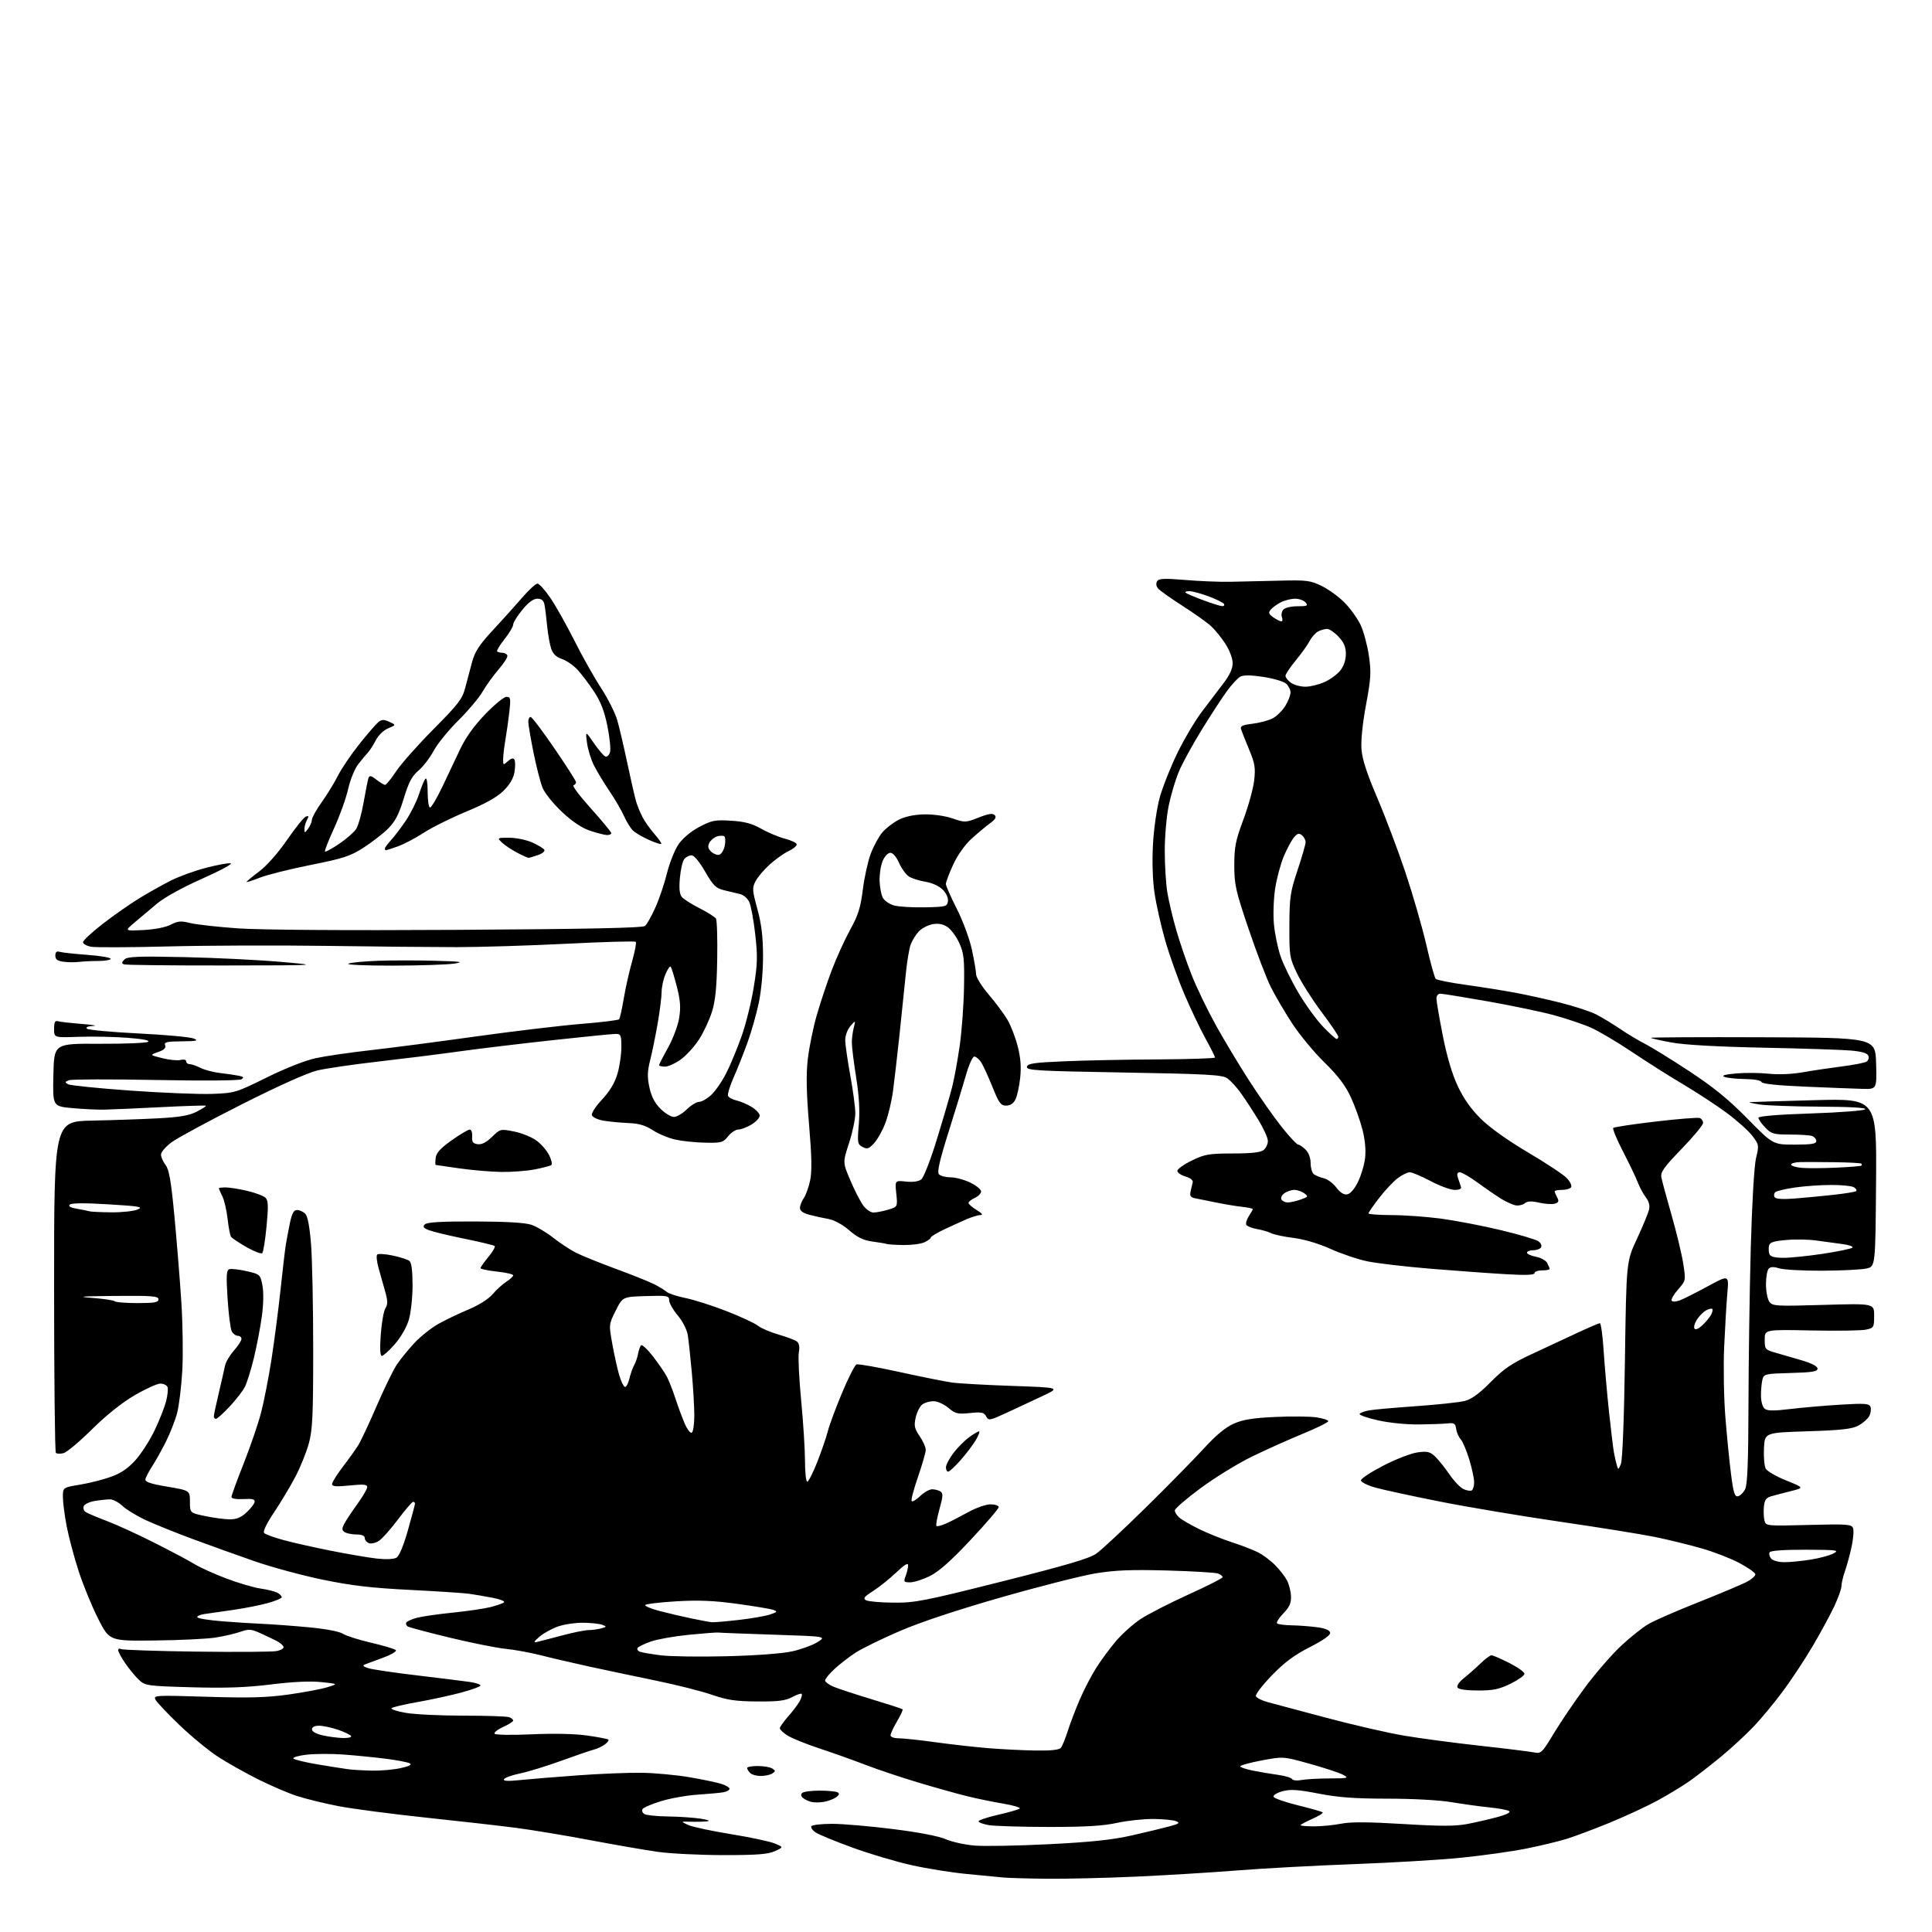 <?xml version="1.0" encoding="UTF-8" standalone="no"?>
<svg 
  version="1.1" 
  xmlns="http://www.w3.org/2000/svg" 
  xmlns:xlink="http://www.w3.org/1999/xlink" 
  xmlns:svg="http://www.w3.org/2000/svg"
  xmlns:rdf="http://www.w3.org/1999/02/22-rdf-syntax-ns#"
  xmlns:cc="http://creativecommons.org/ns#"
  xmlns:dc="http://purl.org/dc/elements/1.1/"
  viewBox="0 0 768 768"
  width="768"
  height="768"
>
<style>svg {background-color: white; }</style>"
<path stroke="none" fill="black" fill-rule="evenodd" d="M416.00,746.83C408.57,746.75 400.93,746.53 399.00,746.35C397.07,746.16 390.55,745.54 384.50,744.96C378.45,744.39 368.50,742.80 362.39,741.44C356.28,740.08 345.74,736.95 338.98,734.49C332.22,732.04 325.62,729.32 324.31,728.47C323.01,727.61 322.20,726.48 322.53,725.96C322.85,725.43 326.56,725.00 330.76,725.00C334.96,725.00 345.85,725.93 354.95,727.08C365.07,728.34 373.23,729.91 375.94,731.11C378.39,732.18 383.56,733.32 387.44,733.65C391.32,733.97 404.62,733.72 417.00,733.10C433.82,732.25 442.15,731.37 450.00,729.59C455.77,728.28 462.52,726.66 465.00,725.98C468.76,724.95 469.17,724.61 467.50,723.94C466.40,723.50 462.35,723.11 458.50,723.07C454.65,723.03 448.12,723.73 444.00,724.63C438.47,725.83 431.35,726.26 416.87,726.24C406.08,726.23 395.39,725.90 393.12,725.52C390.86,725.14 389.00,724.45 389.00,724.00C389.00,723.54 392.49,722.38 396.75,721.41C401.01,720.44 404.88,719.33 405.34,718.93C405.81,718.54 402.88,717.66 398.84,716.98C394.80,716.31 388.35,714.98 384.50,714.03C380.65,713.09 371.90,710.64 365.06,708.59C358.22,706.54 348.77,703.38 344.06,701.56C339.35,699.74 331.23,696.85 326.00,695.12C320.77,693.40 315.04,691.10 313.25,690.01C311.46,688.92 310.00,687.57 310.00,687.02C310.00,686.46 311.51,684.32 313.36,682.25C315.20,680.19 317.26,677.45 317.94,676.16C318.61,674.88 318.94,673.61 318.67,673.34C318.41,673.07 316.68,673.66 314.84,674.65C312.20,676.06 309.29,676.42 301.00,676.36C292.43,676.30 289.12,675.81 283.00,673.70C278.88,672.27 268.98,669.77 261.00,668.13C253.03,666.49 241.10,663.97 234.50,662.54C227.90,661.10 219.12,659.06 215.00,658.00C210.88,656.95 204.57,655.79 201.00,655.43C197.43,655.08 187.45,653.08 178.82,651.00C170.20,648.91 162.66,646.91 162.06,646.54C161.46,646.16 161.22,645.46 161.53,644.96C161.83,644.46 163.75,643.62 165.79,643.08C167.83,642.55 174.22,641.63 180.00,641.04C185.78,640.46 192.53,639.47 195.00,638.84C197.47,638.22 199.89,637.36 200.36,636.95C200.83,636.53 198.80,635.72 195.86,635.15C192.91,634.58 188.70,633.86 186.50,633.55C184.30,633.24 173.65,632.55 162.84,632.00C147.73,631.25 139.76,630.31 128.34,627.96C120.18,626.28 107.88,622.95 101.00,620.55C94.12,618.16 83.10,614.20 76.50,611.75C69.90,609.31 61.58,605.95 58.00,604.30C54.42,602.64 50.24,600.10 48.70,598.64C47.16,597.19 44.91,596.00 43.70,596.01C42.49,596.02 39.77,596.31 37.66,596.66C35.55,597.00 33.57,597.95 33.27,598.75C32.96,599.55 33.34,600.60 34.10,601.09C34.87,601.58 38.65,603.17 42.50,604.63C46.35,606.08 54.90,610.00 61.50,613.34C68.10,616.67 75.22,620.46 77.33,621.76C79.44,623.06 85.06,625.61 89.83,627.42C94.60,629.24 100.75,631.05 103.50,631.46C106.25,631.86 109.29,632.62 110.25,633.13C111.21,633.65 112.00,634.45 112.00,634.90C112.00,635.36 109.41,636.44 106.25,637.30C103.09,638.16 96.90,639.37 92.50,639.99C88.10,640.61 83.02,641.34 81.22,641.61C79.42,641.88 78.17,642.47 78.45,642.92C78.73,643.37 83.13,644.07 88.23,644.48C93.33,644.89 100.65,645.36 104.50,645.52C108.35,645.69 116.55,646.29 122.72,646.87C129.33,647.49 134.88,648.53 136.22,649.41C137.47,650.23 142.55,651.85 147.50,653.00C152.45,654.15 156.88,655.48 157.34,655.94C157.81,656.41 155.56,657.75 152.34,658.93C149.13,660.11 145.82,661.33 145.00,661.66C143.96,662.07 144.41,662.52 146.50,663.16C148.15,663.66 156.93,664.95 166.00,666.02C175.07,667.10 184.41,668.26 186.75,668.60C189.09,668.94 191.00,669.58 191.00,670.00C191.00,670.43 187.51,671.71 183.25,672.85C178.99,673.99 171.22,675.67 166.00,676.59C160.78,677.51 156.13,678.60 155.67,679.01C155.21,679.43 157.72,680.27 161.25,680.88C164.78,681.50 175.13,682.00 184.25,682.00C193.37,682.00 201.55,682.27 202.42,682.61C203.29,682.94 204.00,683.55 204.00,683.96C204.00,684.36 202.21,685.50 200.03,686.49C197.84,687.47 196.30,688.68 196.60,689.17C196.91,689.67 203.33,689.78 211.33,689.42C220.12,689.02 228.51,689.20 233.43,689.90C237.79,690.52 241.59,691.25 241.86,691.53C242.13,691.80 241.49,692.66 240.43,693.45C239.37,694.24 237.38,695.17 236.00,695.52C234.62,695.87 228.78,697.88 223.00,699.97C217.22,702.07 209.92,704.32 206.77,704.96C203.61,705.61 200.73,706.63 200.36,707.23C199.88,708.00 201.70,708.11 206.59,707.62C210.39,707.23 220.70,706.39 229.50,705.74C238.30,705.10 249.78,704.63 255.00,704.71C260.23,704.78 268.77,705.57 274.00,706.46C279.23,707.35 284.96,708.55 286.75,709.12C288.54,709.69 290.00,710.56 290.00,711.06C290.00,711.56 288.99,712.17 287.75,712.42C286.51,712.67 281.90,713.10 277.50,713.39C273.10,713.67 266.48,714.84 262.79,715.98C259.10,717.12 255.78,718.54 255.41,719.14C255.05,719.74 255.36,720.62 256.12,721.10C256.88,721.58 261.10,722.02 265.50,722.07C269.90,722.13 275.75,722.53 278.50,722.95C281.59,723.44 282.55,723.84 281.00,724.01C279.62,724.16 276.70,724.23 274.50,724.16C270.50,724.05 270.50,724.05 273.55,725.45C275.24,726.22 282.89,727.86 290.55,729.10C298.22,730.34 306.07,732.01 308.00,732.82C311.50,734.29 311.50,734.29 308.00,735.87C305.25,737.11 300.86,737.44 287.50,737.43C278.15,737.42 266.45,736.84 261.50,736.14C256.55,735.44 244.40,733.34 234.50,731.47C224.60,729.60 211.32,727.40 205.00,726.58C198.68,725.76 182.53,723.93 169.12,722.51C155.71,721.09 140.14,719.04 134.51,717.96C128.88,716.87 121.42,715.04 117.94,713.90C114.46,712.76 107.53,709.78 102.55,707.29C97.57,704.79 90.46,700.79 86.74,698.39C83.03,695.99 76.13,690.33 71.41,685.80C66.70,681.28 62.39,676.73 61.84,675.70C60.87,673.89 61.53,673.85 82.17,674.49C98.82,675.01 105.91,674.82 114.50,673.63C120.55,672.78 127.53,671.48 130.00,670.73C134.50,669.37 134.50,669.37 127.76,668.66C123.36,668.19 116.42,668.52 107.76,669.59C97.89,670.81 89.81,671.10 76.17,670.72C58.67,670.22 57.73,670.09 55.31,667.85C53.92,666.56 51.49,663.62 49.89,661.32C48.30,659.02 47.00,656.63 47.00,656.01C47.00,655.39 47.47,655.17 48.03,655.52C48.60,655.87 61.99,656.33 77.78,656.54C93.58,656.75 107.98,656.66 109.79,656.34C111.61,656.02 112.92,655.25 112.71,654.63C112.51,654.01 111.25,652.95 109.92,652.27C108.59,651.59 105.67,650.21 103.43,649.19C99.82,647.56 98.91,647.50 95.50,648.68C93.38,649.42 88.91,650.45 85.57,650.97C82.23,651.49 71.40,652.01 61.50,652.12C43.50,652.33 43.50,652.33 38.99,643.41C36.51,638.51 33.02,629.99 31.24,624.47C29.45,618.96 27.32,610.93 26.49,606.64C25.67,602.34 25.00,597.13 25.00,595.06C25.00,591.29 25.00,591.29 31.98,590.14C35.82,589.51 41.43,588.06 44.45,586.93C48.29,585.50 51.17,583.48 54.03,580.22C56.29,577.66 59.64,572.40 61.49,568.53C63.33,564.67 65.36,559.54 65.99,557.15C66.62,554.75 66.89,552.16 66.60,551.40C66.30,550.63 65.03,550.00 63.76,550.00C62.49,550.00 57.87,552.10 53.48,554.66C48.42,557.62 42.23,562.57 36.55,568.19C31.62,573.07 26.54,577.33 25.25,577.65C23.96,577.98 22.59,577.92 22.20,577.54C21.82,577.15 21.50,547.35 21.50,511.31C21.50,445.78 21.50,445.78 36.50,445.46C44.75,445.29 56.60,444.88 62.84,444.55C71.41,444.10 75.15,443.45 78.18,441.91C80.39,440.78 82.04,439.72 81.85,439.54C81.66,439.37 73.62,439.62 64.00,440.11C54.38,440.60 44.21,441.05 41.42,441.10C38.63,441.16 32.88,440.88 28.64,440.48C20.94,439.76 20.94,439.76 21.22,427.29C21.50,414.82 21.50,414.82 39.50,414.92C49.40,414.97 58.11,414.62 58.85,414.13C59.72,413.57 56.70,412.99 50.55,412.53C45.24,412.13 36.54,411.96 31.20,412.15C21.50,412.50 21.50,412.50 21.50,409.00C21.50,406.36 21.87,405.61 23.00,405.95C23.82,406.20 28.10,406.68 32.50,407.03C36.90,407.38 38.95,407.74 37.05,407.83C34.93,407.93 33.97,408.35 34.55,408.92C35.07,409.42 44.27,410.28 55.00,410.81C65.72,411.34 75.62,412.25 77.00,412.83C79.07,413.69 78.27,413.88 72.28,413.94C66.26,413.99 65.16,414.25 65.64,415.51C66.05,416.57 65.22,417.38 62.86,418.20C59.50,419.37 59.50,419.37 64.49,420.64C67.24,421.34 70.50,421.66 71.74,421.35C73.07,421.02 74.00,421.24 74.00,421.89C74.00,422.50 74.61,423.00 75.35,423.00C76.09,423.00 78.04,423.67 79.70,424.50C81.35,425.32 84.91,426.25 87.60,426.56C90.30,426.87 93.60,427.36 94.95,427.63C96.88,428.03 97.09,428.33 95.95,429.04C95.11,429.56 80.77,429.68 61.89,429.31C43.95,428.97 28.42,429.01 27.39,429.41C25.75,430.04 25.71,430.25 27.05,431.00C27.90,431.48 39.06,432.62 51.85,433.53C64.64,434.44 79.25,435.03 84.32,434.84C93.31,434.51 93.83,434.35 106.02,428.32C113.40,424.67 121.36,421.53 125.50,420.64C129.35,419.81 139.03,418.40 147.00,417.50C154.97,416.61 173.88,414.15 189.00,412.03C204.12,409.92 223.03,407.67 231.00,407.02C238.97,406.38 245.77,405.55 246.10,405.18C246.43,404.81 247.26,401.12 247.94,397.00C248.63,392.88 250.11,386.23 251.25,382.24C252.38,378.25 253.05,374.71 252.72,374.39C252.40,374.06 240.06,374.40 225.31,375.15C210.57,375.89 190.85,376.50 181.50,376.50C172.15,376.50 148.75,376.28 129.50,376.00C110.25,375.73 82.12,375.83 67.00,376.22C51.88,376.61 38.04,376.67 36.25,376.35C34.46,376.03 33.00,375.22 33.00,374.55C33.00,373.87 36.52,370.59 40.82,367.26C45.13,363.92 51.64,359.36 55.29,357.13C58.94,354.89 64.61,351.71 67.88,350.06C71.15,348.41 77.47,346.11 81.93,344.96C86.38,343.80 90.78,343.00 91.71,343.18C92.63,343.36 87.49,346.13 80.29,349.33C72.31,352.88 65.26,356.79 62.25,359.33C59.53,361.62 55.55,364.98 53.40,366.79C49.50,370.08 49.50,370.08 57.00,369.70C61.51,369.47 65.84,368.63 67.87,367.57C70.69,366.11 71.95,366.00 75.55,366.91C77.92,367.51 86.42,368.46 94.44,369.03C103.42,369.67 137.06,369.90 182.04,369.63C233.52,369.32 255.46,368.87 256.40,368.08C257.14,367.47 258.99,364.19 260.51,360.79C262.04,357.40 264.13,351.22 265.15,347.06C266.18,342.90 268.26,337.72 269.78,335.54C271.44,333.16 274.72,330.43 278.02,328.70C282.93,326.11 284.24,325.85 290.62,326.25C296.00,326.58 298.93,327.36 302.62,329.45C305.30,330.97 309.49,332.73 311.92,333.36C314.36,333.99 316.50,334.98 316.69,335.56C316.88,336.14 315.47,337.36 313.56,338.27C311.65,339.18 308.24,341.60 305.98,343.64C303.72,345.68 301.19,348.67 300.35,350.28C298.96,352.97 299.02,353.89 301.07,361.36C302.70,367.33 303.30,372.30 303.32,380.00C303.33,386.22 302.64,393.86 301.61,398.73C300.66,403.25 298.60,410.45 297.04,414.73C295.48,419.00 293.02,425.18 291.57,428.45C290.12,431.72 289.15,434.94 289.40,435.60C289.66,436.27 291.15,437.09 292.72,437.44C294.29,437.78 297.03,438.95 298.79,440.02C300.56,441.09 302.00,442.66 302.00,443.50C302.00,444.34 300.54,445.92 298.75,447.01C296.96,448.10 294.62,448.99 293.54,449.00C292.46,449.00 290.61,450.21 289.44,451.68C287.46,454.16 286.76,454.36 280.38,454.24C276.57,454.17 271.22,453.61 268.48,453.01C265.74,452.40 261.71,450.73 259.52,449.29C256.59,447.36 254.03,446.60 249.80,446.43C246.64,446.29 242.21,445.87 239.96,445.49C237.70,445.11 235.62,444.16 235.31,443.38C235.00,442.55 236.67,439.92 239.31,437.10C242.37,433.83 244.36,430.51 245.42,426.94C246.29,424.02 247.00,419.24 247.00,416.32C247.00,411.44 246.81,411.00 244.71,411.00C243.45,411.00 232.09,412.13 219.46,413.51C206.83,414.89 190.20,416.89 182.50,417.96C174.80,419.04 160.40,420.84 150.50,421.97C140.60,423.10 129.64,424.70 126.15,425.52C122.25,426.45 110.73,431.61 96.15,438.97C83.14,445.54 70.59,452.32 68.25,454.04C65.91,455.76 64.00,457.97 64.00,458.95C64.00,459.93 64.82,461.80 65.82,463.12C67.23,464.97 68.02,469.50 69.34,483.50C70.27,493.40 71.51,508.70 72.08,517.50C72.65,526.30 72.82,538.65 72.46,544.94C72.09,551.23 71.17,558.78 70.41,561.70C69.64,564.62 67.62,569.79 65.90,573.19C64.19,576.59 61.74,580.97 60.45,582.93C59.17,584.89 57.98,587.16 57.81,587.97C57.57,589.09 59.62,589.80 66.50,590.97C75.50,592.50 75.50,592.50 75.50,596.95C75.50,601.40 75.50,601.40 81.50,602.65C84.80,603.35 89.18,603.93 91.23,603.96C93.96,603.99 95.78,603.26 97.95,601.25C99.59,599.74 101.06,597.86 101.21,597.08C101.43,595.98 100.42,595.71 96.75,595.90C93.92,596.05 92.00,595.72 92.00,595.09C92.00,594.51 94.19,588.51 96.86,581.77C99.53,575.02 102.65,565.90 103.79,561.50C104.94,557.10 106.78,547.65 107.90,540.50C109.01,533.35 110.62,520.98 111.48,513.00C112.33,505.02 113.28,496.93 113.59,495.00C113.89,493.07 114.63,489.14 115.23,486.25C116.05,482.30 116.76,481.00 118.09,481.00C119.06,481.00 120.52,481.66 121.33,482.47C122.32,483.46 123.08,487.51 123.65,494.72C124.12,500.65 124.50,519.45 124.50,536.50C124.50,563.02 124.24,568.42 122.74,573.88C121.77,577.38 119.37,583.32 117.40,587.07C115.42,590.82 111.62,597.17 108.95,601.18C105.88,605.77 104.43,608.83 105.02,609.42C105.55,609.95 109.02,611.20 112.74,612.21C116.46,613.23 124.96,615.14 131.63,616.46C138.30,617.79 146.46,619.18 149.76,619.55C153.26,619.95 156.51,619.82 157.55,619.23C158.68,618.60 160.34,614.66 162.13,608.37C163.67,602.94 164.94,598.16 164.96,597.75C164.98,597.34 164.65,597.00 164.22,597.00C163.80,597.00 161.10,600.14 158.23,603.97C155.36,607.81 151.95,611.64 150.65,612.50C149.35,613.35 147.54,613.76 146.64,613.42C145.74,613.07 145.00,612.16 145.00,611.39C145.00,610.49 143.85,609.99 141.75,609.98C139.96,609.98 137.85,609.56 137.06,609.06C135.89,608.32 135.84,607.70 136.80,605.82C137.45,604.54 139.78,601.02 141.97,598.00C144.16,594.98 145.96,591.89 145.97,591.15C145.99,590.07 144.57,589.94 139.00,590.50C133.66,591.04 132.00,590.90 132.00,589.94C132.00,589.25 133.91,586.18 136.25,583.11C138.59,580.05 141.35,576.18 142.40,574.52C143.44,572.86 146.72,565.88 149.68,559.00C152.65,552.12 156.25,544.72 157.68,542.55C159.12,540.38 162.30,536.46 164.75,533.84C167.20,531.22 171.52,527.79 174.35,526.22C177.18,524.64 182.57,522.07 186.33,520.49C190.38,518.80 194.24,516.35 195.83,514.46C197.30,512.72 199.74,510.50 201.25,509.53C202.76,508.56 204.00,507.41 204.00,506.96C204.00,506.52 201.07,505.85 197.50,505.46C193.93,505.08 191.00,504.47 191.00,504.11C191.00,503.75 192.40,501.76 194.12,499.68C195.83,497.60 196.97,495.64 196.66,495.32C196.34,495.01 191.00,493.71 184.79,492.45C178.58,491.19 172.19,489.65 170.59,489.04C168.30,488.17 167.94,487.66 168.89,486.71C169.76,485.84 175.42,485.51 188.80,485.55C201.24,485.59 208.76,486.03 211.26,486.88C213.33,487.59 217.20,489.88 219.86,491.98C222.52,494.08 226.57,496.76 228.87,497.93C231.16,499.10 238.32,502.00 244.77,504.38C251.22,506.75 258.07,509.49 260.00,510.47C261.93,511.44 264.18,512.82 265.00,513.52C265.82,514.22 269.20,515.33 272.50,515.99C275.80,516.65 283.08,518.97 288.67,521.14C294.27,523.31 299.92,525.93 301.22,526.96C302.53,527.99 306.27,529.59 309.55,530.53C312.82,531.47 316.10,532.72 316.83,533.31C317.69,534.00 317.94,535.49 317.55,537.58C317.22,539.35 317.63,547.93 318.47,556.65C319.31,565.37 319.99,576.21 320.00,580.75C320.00,585.29 320.40,589.00 320.89,589.00C321.38,589.00 323.15,585.51 324.84,581.25C326.52,576.99 328.42,571.48 329.05,569.00C329.68,566.52 332.24,559.62 334.74,553.67C337.23,547.71 339.81,542.62 340.48,542.37C341.14,542.12 348.84,543.48 357.59,545.40C366.34,547.32 375.69,549.19 378.36,549.57C381.03,549.95 391.83,550.56 402.36,550.92C421.50,551.59 421.50,551.59 414.50,554.90C410.65,556.73 404.24,559.72 400.26,561.56C393.37,564.73 392.96,564.80 392.01,563.02C391.15,561.42 390.21,561.23 385.56,561.71C380.69,562.21 379.77,561.99 376.98,559.63C375.26,558.19 372.62,557.00 371.11,557.00C369.61,557.00 367.60,557.57 366.64,558.28C365.68,558.98 364.50,561.30 364.02,563.43C363.27,566.75 363.49,567.83 365.57,570.89C366.91,572.86 368.00,575.30 368.00,576.32C368.00,577.34 366.60,582.22 364.89,587.15C363.19,592.08 362.07,596.40 362.40,596.74C362.74,597.08 364.28,596.15 365.82,594.68C367.35,593.20 369.48,592.01 370.55,592.02C371.62,592.02 373.10,592.41 373.84,592.88C374.95,593.58 374.88,594.80 373.45,599.89C372.50,603.28 371.96,606.29 372.25,606.59C372.54,606.88 374.29,606.43 376.14,605.60C377.99,604.76 381.98,602.71 385.00,601.04C388.02,599.37 391.96,598.00 393.75,598.00C395.54,598.00 397.00,598.50 397.00,599.10C397.00,599.71 392.01,605.54 385.90,612.06C378.12,620.37 373.28,624.68 369.71,626.46C366.90,627.86 363.36,629.00 361.83,629.00C359.26,629.00 359.12,628.81 360.02,626.43C360.56,625.02 361.00,623.13 361.00,622.22C361.00,621.10 359.50,622.01 356.25,625.10C353.64,627.59 349.52,630.89 347.09,632.43C343.53,634.70 342.98,635.41 344.25,636.12C345.11,636.60 350.02,637.04 355.16,637.08C363.71,637.16 367.36,636.44 398.34,628.65C423.96,622.21 433.07,619.52 435.84,617.56C437.85,616.14 446.70,607.90 455.50,599.24C464.30,590.58 474.68,580.02 478.56,575.78C483.35,570.54 487.17,567.37 490.43,565.93C494.09,564.31 498.05,563.67 506.95,563.26C513.39,562.96 520.76,563.04 523.33,563.42C525.90,563.81 528.00,564.50 528.00,564.95C528.00,565.41 523.39,567.68 517.75,570.00C512.11,572.32 503.00,576.41 497.50,579.10C492.00,581.79 482.89,587.40 477.25,591.57C471.61,595.74 467.00,599.72 467.00,600.42C467.00,601.12 467.79,602.38 468.75,603.23C469.71,604.08 473.20,606.11 476.50,607.75C479.80,609.38 485.65,611.75 489.50,613.00C493.35,614.25 498.10,616.08 500.05,617.06C502.01,618.04 505.08,620.34 506.89,622.17C508.69,624.00 510.82,626.74 511.62,628.26C512.41,629.78 513.12,632.61 513.19,634.54C513.30,637.25 512.59,638.83 510.15,641.35C508.40,643.15 507.27,644.94 507.65,645.32C508.03,645.69 510.62,646.04 513.42,646.09C516.21,646.14 520.74,646.47 523.49,646.84C526.76,647.27 528.57,648.02 528.75,649.00C528.94,649.99 526.20,651.94 520.67,654.76C514.47,657.92 510.57,660.83 505.57,666.00C501.86,669.84 499.01,673.54 499.24,674.23C499.47,674.92 501.65,676.01 504.08,676.67C506.51,677.32 517.05,680.13 527.50,682.91C537.95,685.69 551.67,688.85 558.00,689.92C564.33,691.00 577.85,692.80 588.05,693.93C598.26,695.05 607.99,696.25 609.68,696.59C612.64,697.18 612.92,696.91 617.83,688.79C620.62,684.16 626.25,675.89 630.34,670.41C634.43,664.92 640.74,657.67 644.37,654.27C647.99,650.88 652.88,646.99 655.23,645.61C657.58,644.23 666.41,640.37 674.85,637.03C683.29,633.68 691.98,630.03 694.16,628.92C696.34,627.80 697.96,626.35 697.76,625.70C697.55,625.04 694.69,623.06 691.41,621.31C688.12,619.55 681.44,616.96 676.56,615.55C671.68,614.13 663.25,612.07 657.82,610.96C652.40,609.86 635.48,607.14 620.23,604.92C604.98,602.70 583.50,599.10 572.50,596.92C561.50,594.74 549.91,592.23 546.75,591.35C543.59,590.46 541.00,589.17 541.00,588.47C541.00,587.77 545.02,585.13 549.93,582.59C554.84,580.06 560.93,577.70 563.46,577.35C567.36,576.82 568.43,577.06 570.43,578.94C571.73,580.15 574.28,583.34 576.11,586.01C577.93,588.68 580.49,591.36 581.79,591.95C583.09,592.54 584.57,592.77 585.07,592.45C585.58,592.14 586.00,590.67 585.99,589.19C585.99,587.71 585.12,583.64 584.05,580.14C582.99,576.65 581.46,573.05 580.65,572.14C579.84,571.24 579.03,569.38 578.84,568.00C578.55,565.88 578.05,565.55 575.50,565.82C573.85,566.00 568.67,566.19 564.00,566.24C559.15,566.30 552.17,565.60 547.74,564.60C543.46,563.64 540.20,562.49 540.47,562.04C540.75,561.59 542.45,560.96 544.24,560.64C546.03,560.32 554.48,559.57 563.00,558.97C571.52,558.37 580.23,557.43 582.34,556.88C585.01,556.18 588.14,553.89 592.58,549.38C597.75,544.14 600.87,542.00 608.74,538.35C614.11,535.86 622.26,532.06 626.85,529.91C631.44,527.76 635.55,526.00 635.98,526.00C636.41,526.00 637.07,530.84 637.46,536.75C637.84,542.66 638.80,553.58 639.58,561.00C640.37,568.42 641.27,575.85 641.58,577.50C641.89,579.15 642.40,581.39 642.72,582.48C643.24,584.33 643.36,584.29 644.33,581.98C644.96,580.49 645.60,564.00 645.94,540.50C646.50,501.50 646.50,501.50 650.69,492.50C652.99,487.55 655.15,482.36 655.49,480.96C655.91,479.25 655.50,477.60 654.24,475.96C653.21,474.61 651.77,471.93 651.03,470.00C650.30,468.07 647.67,462.57 645.18,457.76C642.69,452.95 640.94,448.73 641.29,448.37C641.64,448.02 649.23,446.88 658.15,445.83C667.07,444.78 674.96,444.16 675.69,444.43C676.41,444.71 677.00,445.60 677.00,446.40C677.00,447.21 673.16,451.84 668.48,456.69C661.44,463.96 660.03,465.94 660.42,468.00C660.67,469.38 662.49,476.12 664.47,483.00C666.44,489.88 668.53,498.55 669.11,502.28C670.16,509.05 670.16,509.05 667.06,512.59C665.35,514.53 664.21,516.53 664.51,517.02C664.84,517.55 666.20,517.50 667.79,516.90C669.28,516.33 674.28,513.82 678.89,511.31C687.29,506.74 687.29,506.74 686.64,514.12C686.29,518.18 685.72,527.80 685.38,535.50C685.04,543.20 685.25,555.70 685.86,563.28C686.46,570.85 687.48,581.11 688.12,586.07C689.06,593.41 689.57,595.04 690.86,594.79C691.74,594.62 693.02,593.36 693.71,591.99C694.64,590.15 694.99,581.23 695.05,558.00C695.09,540.67 695.50,512.77 695.96,496.00C696.46,478.00 697.32,463.37 698.06,460.30C699.28,455.27 699.23,455.00 696.56,451.48C695.04,449.49 690.44,445.38 686.34,442.35C682.24,439.32 674.52,434.26 669.19,431.11C663.86,427.96 654.68,422.15 648.79,418.20C642.90,414.25 635.53,409.88 632.40,408.50C629.28,407.12 622.62,404.88 617.61,403.52C612.60,402.17 600.75,399.70 591.27,398.03C581.80,396.36 573.36,395.00 572.52,395.00C571.68,395.00 571.00,395.86 571.00,396.92C571.00,397.97 572.14,404.61 573.53,411.67C575.19,420.09 577.25,427.01 579.51,431.81C581.84,436.76 584.82,440.96 588.73,444.81C592.27,448.30 599.52,453.46 607.50,458.16C614.65,462.38 621.56,466.96 622.85,468.34C624.15,469.72 624.91,471.34 624.55,471.93C624.18,472.52 622.56,473.00 620.94,473.00C619.32,473.00 618.00,473.25 618.00,473.57C618.00,473.88 618.45,474.97 619.00,476.00C619.79,477.47 619.60,477.99 618.11,478.46C617.08,478.79 614.28,478.62 611.90,478.09C608.76,477.38 607.17,477.44 606.13,478.31C605.34,478.96 603.75,479.35 602.60,479.16C601.44,478.97 598.92,477.86 597.00,476.70C595.08,475.53 590.86,472.65 587.64,470.29C584.42,467.93 581.12,466.00 580.32,466.00C579.27,466.00 579.06,466.62 579.57,468.25C579.96,469.49 580.49,471.06 580.74,471.75C581.05,472.57 580.21,473.00 578.26,473.00C576.63,473.00 572.33,471.43 568.71,469.50C565.08,467.58 561.34,466.00 560.40,466.00C559.46,466.00 557.27,467.08 555.54,468.40C553.82,469.72 550.51,473.25 548.20,476.24C545.89,479.23 544.00,481.98 544.00,482.34C544.00,482.70 548.16,483.01 553.25,483.02C558.34,483.03 567.23,483.67 573.00,484.45C578.77,485.23 589.43,487.28 596.69,489.02C603.94,490.76 610.64,492.75 611.59,493.44C612.53,494.13 612.99,495.21 612.59,495.85C612.20,496.48 610.78,497.00 609.44,497.00C608.10,497.00 607.00,497.43 607.00,497.95C607.00,498.48 608.59,499.21 610.53,499.57C612.47,499.93 614.49,501.05 615.03,502.05C615.56,503.05 616.00,504.12 616.00,504.43C616.00,504.75 614.65,505.00 613.00,505.00C611.35,505.00 610.00,505.49 610.00,506.08C610.00,506.84 606.56,506.97 598.75,506.52C592.56,506.17 579.17,505.20 569.00,504.37C558.83,503.53 547.38,502.20 543.57,501.40C539.77,500.61 533.17,498.38 528.91,496.46C524.21,494.34 518.46,492.63 514.23,492.10C510.41,491.62 506.43,490.78 505.39,490.24C504.35,489.70 501.83,488.96 499.79,488.59C497.74,488.22 495.79,487.47 495.45,486.92C495.11,486.36 495.54,484.82 496.41,483.49C497.29,482.16 498.00,480.87 498.00,480.64C498.00,480.40 496.09,479.99 493.75,479.73C491.41,479.48 486.80,478.71 483.50,478.03C480.20,477.34 476.44,476.59 475.14,476.35C473.32,476.01 472.89,475.41 473.26,473.70C473.51,472.49 473.90,470.86 474.11,470.08C474.36,469.19 473.30,468.30 471.25,467.69C469.46,467.15 468.00,466.13 468.00,465.43C468.00,464.72 470.59,462.88 473.75,461.34C478.93,458.82 480.55,458.54 490.09,458.52C497.58,458.51 501.17,458.10 502.34,457.13C503.25,456.37 504.00,454.77 504.00,453.56C504.00,452.35 502.31,448.60 500.25,445.22C498.19,441.84 495.07,437.06 493.32,434.60C491.57,432.15 489.06,429.43 487.75,428.57C485.74,427.25 479.29,426.90 446.64,426.34C412.04,425.74 407.95,425.50 408.22,424.09C408.47,422.76 410.89,422.40 423.01,421.88C430.98,421.53 447.74,421.19 460.25,421.13C472.76,421.06 483.00,420.72 483.00,420.37C483.00,420.03 481.24,416.54 479.09,412.62C476.94,408.71 473.17,400.76 470.71,394.98C468.25,389.19 464.86,379.67 463.18,373.82C461.51,367.98 459.59,359.47 458.93,354.91C458.18,349.82 457.95,342.35 458.33,335.56C458.67,329.37 459.85,321.20 461.02,317.00C462.16,312.88 465.28,305.00 467.95,299.50C470.62,294.00 475.01,286.57 477.70,283.00C480.39,279.43 484.26,274.33 486.30,271.67C488.81,268.40 490.00,265.81 490.00,263.62C490.00,261.77 488.78,258.50 487.13,255.95C485.56,253.50 482.97,250.32 481.38,248.87C479.80,247.42 474.68,243.79 470.00,240.79C465.32,237.80 460.96,234.69 460.31,233.89C459.60,233.02 459.46,231.88 459.96,231.06C460.65,229.95 462.77,229.85 471.16,230.55C476.85,231.03 484.88,231.35 489.00,231.27C493.12,231.20 501.90,231.00 508.50,230.83C519.56,230.55 520.89,230.72 525.50,232.99C528.25,234.34 532.35,237.35 534.62,239.68C536.89,242.01 539.70,245.96 540.88,248.46C542.05,250.96 543.52,256.40 544.14,260.55C545.12,267.20 544.99,269.55 543.02,280.14C541.65,287.46 540.94,294.39 541.21,297.84C541.51,301.82 543.36,307.50 547.42,317.00C550.60,324.43 555.64,337.76 558.62,346.62C561.59,355.49 565.35,368.50 566.97,375.53C568.58,382.56 570.27,388.67 570.72,389.12C571.17,389.57 576.48,390.63 582.52,391.47C588.56,392.31 597.33,393.70 602.00,394.56C606.67,395.42 614.95,397.25 620.40,398.62C625.84,399.99 632.14,402.05 634.40,403.20C636.65,404.34 640.98,406.95 644.00,409.00C647.02,411.05 651.52,413.74 654.00,415.00C656.48,416.25 664.35,421.12 671.50,425.82C681.17,432.17 687.10,437.00 694.64,444.68C704.79,455.00 704.79,455.00 713.39,455.00C720.08,455.00 722.00,454.69 722.00,453.61C722.00,452.84 721.29,451.94 720.42,451.61C719.55,451.27 715.58,451.00 711.61,451.00C704.99,451.00 704.15,450.76 701.69,448.20C700.21,446.65 699.00,444.92 699.00,444.35C699.00,443.69 706.51,443.06 719.73,442.62C731.14,442.25 740.90,441.50 741.43,440.97C742.06,440.34 735.66,439.97 723.45,439.91C713.03,439.86 702.25,439.47 699.50,439.05C696.75,438.62 694.95,438.20 695.50,438.13C696.05,438.05 707.64,437.70 721.26,437.34C746.03,436.68 746.03,436.68 745.76,470.05C745.50,503.42 745.50,503.42 742.00,504.24C740.08,504.69 732.20,505.09 724.50,505.13C716.80,505.16 709.08,504.74 707.35,504.20C705.15,503.50 703.87,503.53 703.10,504.30C702.50,504.90 702.00,507.70 702.00,510.51C702.00,513.32 702.61,516.45 703.35,517.47C704.62,519.20 706.02,519.28 724.85,518.72C745.00,518.13 745.00,518.13 745.00,522.99C745.00,527.64 744.87,527.87 741.77,528.55C740.00,528.94 730.21,529.09 720.02,528.88C701.50,528.50 701.50,528.50 701.50,532.50C701.50,536.38 701.63,536.54 706.00,537.78C708.48,538.48 713.20,539.86 716.50,540.84C720.24,541.94 722.50,543.16 722.50,544.06C722.50,545.21 720.33,545.56 711.86,545.78C701.83,546.05 701.18,546.19 700.62,548.28C700.29,549.50 700.02,552.36 700.01,554.63C700.01,557.03 700.61,559.26 701.45,559.96C702.55,560.87 705.00,560.91 711.70,560.10C716.54,559.52 725.55,558.74 731.72,558.37C741.41,557.79 743.03,557.92 743.55,559.27C743.88,560.14 743.66,561.77 743.05,562.91C742.44,564.05 740.49,565.75 738.72,566.70C736.18,568.06 731.91,568.54 718.50,568.96C701.50,569.50 701.50,569.50 701.20,575.73C701.04,579.15 701.35,582.78 701.89,583.79C702.43,584.80 706.10,586.93 710.05,588.52C717.23,591.41 717.23,591.41 711.86,592.75C708.91,593.49 705.38,594.42 704.00,594.82C702.07,595.37 701.43,596.31 701.18,598.91C701.00,600.76 701.10,603.26 701.40,604.45C701.94,606.60 702.15,606.63 718.96,606.19C734.33,605.79 736.03,605.91 736.62,607.46C736.98,608.40 736.72,611.72 736.04,614.83C735.37,617.95 734.18,622.32 733.41,624.53C732.63,626.75 732.00,629.45 732.00,630.53C732.00,631.62 730.69,635.27 729.08,638.67C727.48,642.06 723.64,649.13 720.55,654.38C717.46,659.63 712.17,667.65 708.79,672.21C705.41,676.77 700.14,683.14 697.07,686.36C694.01,689.59 688.12,695.01 684.00,698.41C679.88,701.81 674.25,706.17 671.50,708.09C668.75,710.01 663.12,713.43 659.00,715.68C654.88,717.93 646.37,721.88 640.10,724.46C633.83,727.05 625.95,730.00 622.60,731.03C619.24,732.05 612.00,733.79 606.50,734.88C601.00,735.98 589.62,737.58 581.20,738.44C572.79,739.30 553.44,740.46 538.20,741.02C522.97,741.58 502.09,742.71 491.81,743.53C481.53,744.35 463.30,745.46 451.31,746.00C439.31,746.54 423.43,746.91 416.00,746.83zM522.36,726.00C525.31,726.00 530.15,725.53 533.11,724.95C536.96,724.19 544.01,724.23 557.76,725.07C572.62,725.98 578.45,725.98 583.26,725.07C586.69,724.41 592.12,723.16 595.32,722.29C599.04,721.27 600.67,720.41 599.85,719.91C599.14,719.47 595.62,718.82 592.03,718.46C588.44,718.11 581.73,717.18 577.12,716.41C572.19,715.58 561.69,715.00 551.62,715.00C538.58,714.99 532.03,714.51 524.15,712.98C515.89,711.38 513.01,711.19 509.84,712.04C507.66,712.63 506.04,713.62 506.24,714.23C506.45,714.85 510.81,716.38 515.94,717.64C521.07,718.90 525.50,720.16 525.78,720.45C526.07,720.74 524.21,721.90 521.65,723.03C519.09,724.17 517.00,725.30 517.00,725.55C517.00,725.80 519.41,726.00 522.36,726.00zM327.50,716.27C325.85,716.55 323.60,716.56 322.50,716.29C321.40,716.01 319.92,715.31 319.21,714.73C318.40,714.08 318.27,713.33 318.86,712.74C319.38,712.22 322.52,711.80 325.83,711.80C329.15,711.80 332.38,712.12 333.01,712.50C333.79,712.99 333.57,713.61 332.32,714.48C331.32,715.17 329.15,715.98 327.50,716.27zM517.25,707.60C518.90,707.27 523.91,706.98 528.38,706.96C535.93,706.92 536.32,706.82 533.91,705.51C532.49,704.74 526.55,702.78 520.71,701.15C510.09,698.19 510.09,698.19 501.54,699.80C496.84,700.69 493.00,701.74 493.00,702.14C493.00,702.53 495.36,703.32 498.25,703.89C501.14,704.46 505.64,705.21 508.26,705.57C510.88,705.94 513.30,706.67 513.63,707.22C513.97,707.76 515.59,707.93 517.25,707.60zM302.45,705.98C300.77,705.99 298.86,705.46 298.20,704.80C297.54,704.14 297.00,703.24 297.00,702.80C297.00,702.36 298.91,702.01 301.25,702.02C303.59,702.02 306.18,702.47 307.00,703.02C308.33,703.89 308.33,704.11 307.00,704.98C306.18,705.53 304.13,705.98 302.45,705.98zM147.70,703.85C151.11,703.93 156.25,703.50 159.12,702.88C162.64,702.13 163.87,701.50 162.89,700.96C162.11,700.52 157.87,699.70 153.48,699.14C149.09,698.58 141.54,697.83 136.71,697.47C131.87,697.11 125.19,697.13 121.87,697.52C118.54,697.90 116.20,698.60 116.67,699.07C117.13,699.53 121.56,700.59 126.51,701.42C131.45,702.24 136.85,703.09 138.50,703.31C140.15,703.52 144.29,703.77 147.70,703.85zM411.63,695.86C417.88,695.96 421.07,695.61 421.75,694.75C422.29,694.06 423.52,691.02 424.49,688.00C425.45,684.98 427.60,679.35 429.26,675.50C430.92,671.65 433.84,666.02 435.76,663.00C437.68,659.98 441.21,655.19 443.61,652.36C446.01,649.53 450.41,645.59 453.39,643.61C456.38,641.64 464.93,637.25 472.41,633.86C479.88,630.47 486.00,627.37 486.00,626.96C486.00,626.55 485.21,625.90 484.25,625.51C483.29,625.13 474.18,624.58 464.00,624.30C449.63,623.91 443.28,624.16 435.53,625.43C430.05,626.34 413.17,630.62 398.03,634.96C380.57,639.95 365.78,644.87 357.65,648.38C350.58,651.43 342.71,655.27 340.15,656.93C337.59,658.59 333.81,661.51 331.75,663.42C329.69,665.33 328.00,667.39 328.00,668.00C328.00,668.61 329.51,669.73 331.35,670.50C333.20,671.27 340.04,673.52 346.57,675.50C353.09,677.48 358.60,679.26 358.80,679.47C359.01,679.67 358.01,681.83 356.59,684.26C355.16,686.69 354.00,689.20 354.00,689.84C354.00,690.49 355.46,691.00 357.29,691.00C359.10,691.00 365.60,691.70 371.74,692.55C377.88,693.40 387.31,694.47 392.70,694.91C398.09,695.36 406.61,695.78 411.63,695.86zM136.31,690.89C138.40,690.95 139.87,690.59 139.56,690.09C139.25,689.60 136.89,688.47 134.32,687.59C131.75,686.72 128.37,686.00 126.82,686.00C125.03,686.00 124.00,686.53 124.00,687.44C124.00,688.32 125.66,689.25 128.25,689.83C130.59,690.36 134.21,690.83 136.31,690.89zM587.54,672.00C582.97,672.00 579.84,671.55 579.40,670.84C578.97,670.15 580.00,668.61 581.92,667.09C583.71,665.66 586.67,663.04 588.52,661.25C590.36,659.46 592.33,658.00 592.90,658.00C593.47,658.00 596.65,659.38 599.97,661.06C603.29,662.75 606.00,664.68 606.00,665.36C606.00,666.03 603.52,667.80 600.48,669.29C595.98,671.50 593.58,672.00 587.54,672.00zM289.00,658.38C300.73,658.08 311.11,657.30 315.04,656.41C318.63,655.60 323.13,653.94 325.04,652.72C328.50,650.50 328.50,650.50 307.50,649.81C295.95,649.43 286.05,649.05 285.50,648.96C284.95,648.88 279.77,649.27 274.00,649.83C268.23,650.40 261.36,651.61 258.75,652.52C256.14,653.44 253.75,654.60 253.44,655.10C253.13,655.60 253.54,656.27 254.35,656.58C255.16,656.89 258.91,657.54 262.67,658.01C266.42,658.49 278.27,658.65 289.00,658.38zM213.50,652.69C214.60,652.44 219.07,651.28 223.44,650.12C227.80,648.95 232.53,647.99 233.94,647.99C235.35,647.98 237.60,647.68 238.95,647.32C241.21,646.71 241.25,646.61 239.45,645.90C238.38,645.48 234.99,645.11 231.93,645.07C228.86,645.03 224.36,645.68 221.93,646.51C219.49,647.34 216.15,649.17 214.50,650.58C212.15,652.59 211.93,653.05 213.50,652.69zM283.00,644.86C283.82,644.93 288.55,644.53 293.50,643.97C298.45,643.41 304.06,642.45 305.96,641.83C308.95,640.86 309.16,640.60 307.46,639.97C306.38,639.57 299.89,638.48 293.05,637.55C283.72,636.27 277.65,636.02 268.78,636.55C262.28,636.94 256.75,637.60 256.49,638.02C256.23,638.44 258.83,639.52 262.26,640.41C265.69,641.31 271.43,642.65 275.00,643.39C278.57,644.13 282.18,644.80 283.00,644.86zM709.37,620.99C711.64,620.99 716.38,620.52 719.90,619.95C723.42,619.38 727.47,618.27 728.90,617.49C731.25,616.22 730.18,616.08 717.81,616.04C709.33,616.02 703.87,616.40 703.47,617.04C703.12,617.62 703.37,618.74 704.04,619.54C704.74,620.39 706.97,621.00 709.37,620.99zM376.92,585.00C376.41,585.00 376.01,584.21 376.03,583.25C376.04,582.29 377.37,579.77 378.97,577.65C380.57,575.53 383.35,572.72 385.14,571.40C386.93,570.08 388.74,569.00 389.16,569.00C389.59,569.00 389.03,570.54 387.92,572.41C386.81,574.29 384.09,577.89 381.87,580.41C379.65,582.94 377.42,585.00 376.92,585.00zM274.99,569.51C275.55,569.16 276.00,566.10 276.00,562.69C276.00,559.29 275.55,551.55 275.00,545.50C274.45,539.45 273.74,532.81 273.41,530.74C273.07,528.57 271.37,525.24 269.41,522.89C267.53,520.65 266.00,517.94 266.00,516.87C266.00,515.06 265.34,514.95 256.75,515.21C247.50,515.50 247.50,515.50 244.75,521.00C242.00,526.50 242.00,526.50 243.45,534.50C244.25,538.90 245.48,544.45 246.20,546.82C246.91,549.20 247.92,551.23 248.44,551.32C248.95,551.42 249.75,549.92 250.20,548.00C250.66,546.08 251.52,543.65 252.11,542.62C252.70,541.59 253.39,539.56 253.65,538.12C253.91,536.68 254.44,535.17 254.84,534.77C255.23,534.37 257.39,536.39 259.63,539.27C261.87,542.15 264.39,545.85 265.22,547.50C266.05,549.15 267.53,552.98 268.52,556.00C269.50,559.02 271.13,563.44 272.15,565.81C273.16,568.19 274.44,569.85 274.99,569.51zM85.86,564.00C85.39,564.00 85.00,563.57 85.00,563.04C85.00,562.51 85.88,558.34 86.96,553.79C88.04,549.23 89.16,544.33 89.44,542.91C89.73,541.48 91.31,538.78 92.96,536.91C94.62,535.03 95.98,532.94 95.98,532.25C95.99,531.56 95.34,531.00 94.54,531.00C93.73,531.00 92.65,530.21 92.13,529.25C91.62,528.29 90.87,522.45 90.47,516.27C89.88,507.15 90.00,504.94 91.12,504.54C91.88,504.27 94.96,504.60 97.97,505.29C103.35,506.51 103.46,506.61 104.30,510.89C104.83,513.53 104.75,518.35 104.10,523.17C103.51,527.54 102.09,535.00 100.94,539.75C99.79,544.50 98.16,549.72 97.32,551.35C96.48,552.98 93.75,556.49 91.26,559.16C88.76,561.82 86.34,564.00 85.86,564.00zM151.79,539.00C151.10,539.00 150.95,536.12 151.36,530.50C151.70,525.83 152.53,521.12 153.21,520.04C154.19,518.47 154.16,517.10 153.08,513.29C152.33,510.65 151.16,506.48 150.47,504.00C149.78,501.52 149.54,499.15 149.93,498.72C150.33,498.30 153.09,498.46 156.08,499.09C159.06,499.72 162.06,500.69 162.75,501.24C163.58,501.90 164.00,505.19 164.00,510.94C164.00,515.75 163.33,521.89 162.50,524.67C161.63,527.63 159.32,531.62 156.92,534.35C154.67,536.91 152.36,539.00 151.79,539.00zM676.70,526.83C678.06,525.55 679.63,523.67 680.17,522.66C680.72,521.65 680.94,520.61 680.67,520.33C680.39,520.06 679.30,520.31 678.23,520.88C677.16,521.45 675.53,523.07 674.60,524.49C673.67,525.90 673.21,527.53 673.56,528.10C673.96,528.75 675.16,528.26 676.70,526.83zM54.67,518.00C61.41,518.00 63.00,517.71 63.00,516.50C63.00,515.22 60.49,515.02 45.75,515.15C32.08,515.28 30.20,515.44 36.70,515.94C41.21,516.28 45.22,516.89 45.62,517.28C46.01,517.68 50.08,518.00 54.67,518.00zM709.03,500.00C711.83,500.00 718.94,499.27 724.81,498.37C730.69,497.48 735.89,496.39 736.37,495.95C736.85,495.52 735.05,494.88 732.37,494.53C729.69,494.19 725.02,493.56 722.00,493.12C718.98,492.69 713.58,492.59 710.01,492.92C704.82,493.38 703.45,493.86 703.18,495.31C702.99,496.30 703.08,497.77 703.38,498.56C703.77,499.55 705.52,500.00 709.03,500.00zM104.26,498.14C103.84,498.56 101.03,497.48 98.00,495.76C94.97,494.03 92.20,492.17 91.83,491.62C91.46,491.08 90.85,487.90 90.48,484.57C90.11,481.23 89.18,477.19 88.41,475.60C87.63,474.00 87.00,472.54 87.00,472.35C87.00,472.16 88.24,472.01 89.75,472.02C91.26,472.02 95.14,472.65 98.36,473.41C101.58,474.17 104.82,475.40 105.56,476.14C106.64,477.23 106.72,479.47 105.96,487.44C105.44,492.91 104.67,497.73 104.26,498.14zM359.20,494.92C356.07,494.88 353.05,494.69 352.50,494.50C351.95,494.31 349.36,493.87 346.74,493.52C343.21,493.04 340.83,491.89 337.57,489.06C334.93,486.78 331.64,484.98 329.34,484.57C327.23,484.19 323.81,483.44 321.75,482.90C319.23,482.24 318.00,481.35 318.00,480.18C318.00,479.23 318.67,477.49 319.49,476.32C320.31,475.15 321.45,471.99 322.03,469.30C322.80,465.69 322.69,459.83 321.61,446.95C320.56,434.34 320.41,427.17 321.10,421.11C321.62,416.50 323.22,408.63 324.66,403.61C326.10,398.60 328.81,390.46 330.69,385.53C332.56,380.60 335.85,373.39 337.99,369.51C341.15,363.80 342.09,360.79 342.98,353.67C343.58,348.84 344.99,342.43 346.11,339.43C347.24,336.43 349.30,332.61 350.70,330.94C352.10,329.28 355.04,327.00 357.21,325.89C359.78,324.58 363.36,323.82 367.34,323.73C370.92,323.65 375.65,324.32 378.62,325.33C383.60,327.03 383.88,327.02 389.02,324.99C392.90,323.46 394.60,323.20 395.40,324.02C396.20,324.83 395.69,325.72 393.50,327.31C391.85,328.50 388.53,331.28 386.13,333.48C383.50,335.88 380.61,339.99 378.88,343.76C377.30,347.22 376.00,350.65 376.00,351.39C376.00,352.13 377.94,356.53 380.30,361.17C382.68,365.83 385.36,373.05 386.30,377.33C387.24,381.58 388.00,386.06 388.01,387.28C388.01,388.50 390.27,392.13 393.03,395.35C395.78,398.57 399.13,403.08 400.48,405.38C401.83,407.67 403.66,412.42 404.56,415.94C405.71,420.41 406.00,424.16 405.54,428.46C405.18,431.84 404.33,435.70 403.66,437.05C402.86,438.66 401.59,439.50 399.97,439.50C397.83,439.50 397.10,438.50 394.49,432.00C392.83,427.88 390.81,423.49 390.00,422.25C389.18,421.01 387.97,420.00 387.30,420.00C386.63,420.00 385.15,423.26 384.02,427.25C382.88,431.24 379.75,441.48 377.06,450.00C373.57,461.06 372.47,465.86 373.21,466.75C373.78,467.44 375.85,468.00 377.81,468.00C379.77,468.00 383.31,468.94 385.68,470.09C388.06,471.24 390.00,472.82 390.00,473.61C390.00,474.40 388.88,475.56 387.50,476.18C386.12,476.81 385.00,477.71 385.00,478.18C385.00,478.65 386.46,479.92 388.25,481.01C390.35,482.29 390.89,482.99 389.78,483.00C388.84,483.00 386.37,483.74 384.28,484.64C382.20,485.54 378.14,487.39 375.25,488.75C372.36,490.12 370.00,491.56 370.00,491.96C370.00,492.35 368.85,493.20 367.45,493.84C366.05,494.48 362.34,494.96 359.20,494.92zM44.18,481.92C48.41,481.96 53.14,481.46 54.68,480.81C57.13,479.77 55.63,479.50 43.12,478.74C33.68,478.16 28.40,478.20 27.74,478.86C27.07,479.53 28.03,480.08 30.62,480.51C32.75,480.87 34.95,481.32 35.50,481.50C36.05,481.69 39.96,481.88 44.18,481.92zM347.20,482.00C348.34,482.00 350.97,481.49 353.05,480.87C356.83,479.73 356.83,479.73 356.29,474.48C355.74,469.22 355.74,469.22 360.12,469.69C362.90,469.98 365.13,469.67 366.22,468.83C367.18,468.09 369.90,461.11 372.39,453.00C374.85,445.02 377.57,435.70 378.45,432.27C379.33,428.85 380.71,421.28 381.53,415.46C382.35,409.63 383.11,399.16 383.22,392.18C383.40,381.12 383.15,378.90 381.31,374.83C380.14,372.27 378.02,369.41 376.60,368.47C374.80,367.30 372.98,366.97 370.66,367.40C368.82,367.75 366.38,369.04 365.23,370.27C364.08,371.49 362.63,373.82 362.02,375.43C361.41,377.04 360.52,382.44 360.04,387.43C359.55,392.42 358.43,403.25 357.55,411.50C356.66,419.75 355.51,429.72 354.99,433.66C354.47,437.60 353.12,443.29 351.99,446.30C350.86,449.31 348.83,452.97 347.48,454.43C345.38,456.70 344.71,456.91 342.88,455.93C340.87,454.86 340.77,454.28 341.39,446.92C341.84,441.45 341.52,435.75 340.33,428.27C339.39,422.35 338.62,416.15 338.62,414.50C338.61,412.85 338.96,410.15 339.38,408.50C340.14,405.50 340.14,405.50 338.07,407.86C336.90,409.19 336.00,411.61 336.00,413.42C336.00,415.18 336.90,421.51 338.00,427.50C339.10,433.49 340.00,440.27 340.00,442.57C340.00,444.86 338.87,450.20 337.50,454.42C334.99,462.09 334.99,462.09 337.99,469.13C339.63,473.00 341.92,477.48 343.06,479.08C344.21,480.69 346.06,482.00 347.20,482.00zM511.91,478.00C512.90,478.00 515.19,477.48 517.00,476.85C520.08,475.78 520.18,475.61 518.46,474.35C517.45,473.61 515.66,473.00 514.50,473.00C513.34,473.00 511.55,473.61 510.54,474.35C509.52,475.09 509.01,476.21 509.41,476.85C509.80,477.48 510.92,478.00 511.91,478.00zM713.31,476.44C717.26,476.13 724.28,475.46 728.90,474.96C733.52,474.45 737.55,473.78 737.87,473.46C738.18,473.15 737.78,472.47 736.97,471.96C736.16,471.45 732.12,471.03 728.00,471.04C723.88,471.04 717.36,471.49 713.52,472.05C709.68,472.60 706.15,473.45 705.66,473.94C705.17,474.43 705.08,475.32 705.45,475.91C705.89,476.62 708.62,476.81 713.31,476.44zM535.47,474.79C536.74,474.61 538.35,472.78 539.78,469.91C541.03,467.39 542.32,463.10 542.64,460.38C543.01,457.23 542.63,453.08 541.58,448.97C540.67,445.41 538.58,439.59 536.92,436.04C534.76,431.40 531.80,427.52 526.40,422.24C522.27,418.21 516.50,411.21 513.57,406.70C510.64,402.19 506.86,395.74 505.17,392.37C503.47,388.99 499.52,378.64 496.37,369.37C491.19,354.08 490.66,351.70 490.65,344.00C490.65,336.68 491.15,334.15 494.27,325.78C496.26,320.43 498.19,313.42 498.56,310.20C499.12,305.19 498.83,303.42 496.53,297.92C495.06,294.39 493.62,290.78 493.35,289.90C492.95,288.62 493.87,288.18 497.87,287.70C500.63,287.37 504.22,286.42 505.85,285.58C507.48,284.74 509.75,282.52 510.90,280.66C512.06,278.79 513.00,276.37 513.00,275.29C513.00,274.20 512.21,272.61 511.25,271.75C510.29,270.90 506.22,269.70 502.21,269.08C497.31,268.34 494.31,268.30 493.06,268.97C492.03,269.52 489.63,272.11 487.72,274.73C485.80,277.35 481.28,284.29 477.67,290.15C474.06,296.01 470.00,303.44 468.65,306.65C467.29,309.87 465.47,315.97 464.59,320.21C463.72,324.45 463.00,332.55 463.01,338.21C463.01,343.87 463.47,351.28 464.02,354.67C464.57,358.06 466.16,364.81 467.57,369.67C468.97,374.53 471.71,382.55 473.66,387.50C475.61,392.45 479.95,401.45 483.30,407.50C486.66,413.55 492.70,423.61 496.74,429.85C500.78,436.10 506.56,444.31 509.58,448.10C512.61,451.90 515.52,455.00 516.04,455.00C516.57,455.00 517.90,455.90 519.00,457.00C520.21,458.21 521.00,460.33 521.00,462.38C521.00,464.24 521.56,466.20 522.25,466.74C522.94,467.28 524.73,468.02 526.23,468.38C527.73,468.73 529.97,470.39 531.20,472.06C532.65,474.01 534.15,474.98 535.47,474.79zM199.08,465.86C194.91,465.78 187.45,465.14 182.50,464.43C177.55,463.73 173.36,463.12 173.18,463.08C173.01,463.03 173.01,461.78 173.18,460.29C173.42,458.27 175.06,456.47 179.50,453.32C182.80,450.98 186.03,449.05 186.69,449.03C187.37,449.01 187.80,450.17 187.69,451.75C187.54,453.95 187.98,454.57 189.87,454.83C191.47,455.06 193.30,454.13 195.57,451.94C198.89,448.72 198.92,448.71 204.48,449.82C207.55,450.44 211.57,452.10 213.42,453.51C215.27,454.92 217.49,457.52 218.34,459.29C219.20,461.05 219.58,462.77 219.20,463.11C218.81,463.44 215.84,464.23 212.58,464.86C209.33,465.49 203.25,465.94 199.08,465.86zM730.00,464.16C735.23,463.92 739.69,463.56 739.92,463.36C740.15,463.16 740.14,462.80 739.89,462.56C739.65,462.32 734.97,462.07 729.48,462.00C723.99,461.93 717.81,461.90 715.75,461.94C713.69,461.97 712.00,462.42 712.00,462.94C712.00,463.46 713.91,464.05 716.25,464.25C718.59,464.44 724.77,464.41 730.00,464.16zM267.87,444.00C269.00,444.00 271.31,442.65 273.00,441.00C274.69,439.35 276.91,438.00 277.93,438.00C278.95,438.00 281.13,436.75 282.77,435.21C284.41,433.68 287.11,429.74 288.76,426.46C290.42,423.18 293.14,416.61 294.82,411.85C296.50,407.09 298.66,398.37 299.62,392.46C301.12,383.26 301.21,380.25 300.23,371.51C299.60,365.89 298.54,360.09 297.87,358.62C297.18,357.09 295.56,355.71 294.08,355.38C292.66,355.06 289.81,354.38 287.75,353.86C284.55,353.06 283.47,351.99 280.29,346.46C278.06,342.59 275.91,340.00 274.91,340.00C273.99,340.00 272.70,340.66 272.03,341.46C271.36,342.27 270.57,345.63 270.27,348.94C269.89,353.17 270.12,355.44 271.05,356.56C271.78,357.44 274.96,359.47 278.12,361.06C281.27,362.65 284.19,364.50 284.61,365.17C285.02,365.84 285.24,373.12 285.10,381.35C284.92,392.43 284.38,397.82 283.03,402.15C282.03,405.37 279.73,410.31 277.92,413.13C276.11,415.95 272.84,419.55 270.66,421.13C268.48,422.71 265.64,424.00 264.35,424.00C263.06,424.00 262.00,423.74 262.00,423.41C262.00,423.09 263.59,419.98 265.54,416.50C267.48,413.02 269.48,407.71 269.97,404.70C270.67,400.41 270.46,397.67 269.01,392.02C267.99,388.06 266.90,384.57 266.59,384.26C266.28,383.95 265.35,385.32 264.51,387.31C263.68,389.31 263.00,392.47 263.00,394.34C263.00,396.21 262.31,401.73 261.47,406.62C260.63,411.50 259.29,418.10 258.49,421.27C257.33,425.86 257.26,428.11 258.15,432.25C258.92,435.86 260.27,438.47 262.53,440.73C264.33,442.53 266.73,444.00 267.87,444.00zM740.28,432.84C737.10,432.76 726.87,432.36 717.54,431.96C706.55,431.49 700.45,430.84 700.21,430.12C699.99,429.47 697.25,428.97 693.67,428.93C690.27,428.89 686.61,428.51 685.53,428.09C684.16,427.55 685.52,427.14 690.03,426.72C693.59,426.40 699.42,426.44 703.00,426.81C706.92,427.23 712.28,427.01 716.50,426.27C720.35,425.59 727.35,424.54 732.06,423.94C736.77,423.34 741.23,422.48 741.96,422.03C742.69,421.57 743.03,420.52 742.71,419.69C742.31,418.65 740.15,418.00 735.81,417.61C732.34,417.30 716.67,416.79 701.00,416.47C682.84,416.10 669.62,415.36 664.57,414.43C660.21,413.63 656.46,412.79 656.23,412.56C656.00,412.34 676.00,412.23 700.66,412.33C745.50,412.50 745.50,412.50 745.78,422.75C746.07,433.00 746.07,433.00 740.28,432.84zM531.32,413.00C531.69,413.00 532.00,412.59 532.00,412.09C532.00,411.59 529.01,407.20 525.37,402.34C521.72,397.48 517.33,390.57 515.62,387.00C512.63,380.77 512.50,379.98 512.55,368.00C512.59,356.68 512.90,354.59 515.80,345.90C517.56,340.61 519.00,335.61 519.00,334.77C519.00,333.93 518.35,332.71 517.56,332.05C516.40,331.09 515.77,331.25 514.39,332.86C513.44,333.97 511.62,337.34 510.35,340.35C509.08,343.36 507.53,349.13 506.90,353.16C506.28,357.20 506.05,363.57 506.40,367.32C506.74,371.07 507.92,376.80 509.01,380.04C510.11,383.29 513.30,389.83 516.11,394.58C518.91,399.34 523.33,405.42 525.92,408.11C528.51,410.80 530.94,413.00 531.32,413.00zM89.00,383.79C67.82,383.82 49.94,383.62 49.26,383.34C48.31,382.96 48.35,382.51 49.44,381.42C50.62,380.24 54.74,380.07 73.18,380.47C85.46,380.73 102.70,381.58 111.50,382.35C127.50,383.74 127.50,383.74 89.00,383.79zM156.00,383.85C145.10,383.86 137.38,383.52 138.50,383.06C139.60,382.62 145.00,382.10 150.50,381.92C156.00,381.73 166.12,381.74 173.00,381.92C183.39,382.21 184.66,382.40 180.50,383.05C177.75,383.47 166.72,383.84 156.00,383.85zM31.38,382.37C29.79,382.58 27.04,382.55 25.25,382.31C22.81,381.98 22.00,381.37 22.00,379.87C22.00,378.43 22.50,378.01 23.75,378.38C24.71,378.66 29.66,379.20 34.75,379.57C39.84,379.95 44.00,380.65 44.00,381.13C44.00,381.61 41.81,382.00 39.12,382.00C36.44,382.00 32.96,382.17 31.38,382.37zM367.50,360.68C375.98,360.51 376.52,360.37 376.82,358.27C377.01,356.93 376.17,355.08 374.73,353.64C373.31,352.22 370.51,350.94 367.91,350.52C365.48,350.13 362.53,349.19 361.34,348.44C360.15,347.68 358.37,345.25 357.40,343.03C356.33,340.62 354.94,339.00 353.93,339.00C352.97,339.00 351.65,340.41 350.87,342.25C350.12,344.04 349.57,347.58 349.65,350.12C349.73,352.66 350.30,355.69 350.92,356.85C351.54,358.01 353.50,359.38 355.27,359.90C357.05,360.43 362.55,360.78 367.50,360.68zM103.25,348.90C100.36,350.04 98.00,350.80 98.00,350.59C98.00,350.39 100.29,348.48 103.10,346.36C106.11,344.08 110.62,338.96 114.14,333.84C117.42,329.07 120.76,324.92 121.57,324.61C122.75,324.16 122.84,324.43 122.02,325.96C121.46,327.01 121.00,328.66 121.00,329.63C121.00,331.22 121.14,331.20 122.47,329.44C123.28,328.37 123.95,326.79 123.97,325.91C123.99,325.04 125.74,321.89 127.87,318.91C129.99,315.94 132.90,311.19 134.32,308.37C135.74,305.55 139.55,299.93 142.78,295.87C146.01,291.82 149.42,287.87 150.36,287.10C151.75,285.96 152.56,285.93 154.77,286.94C157.48,288.18 157.48,288.18 154.31,289.51C152.50,290.27 150.40,292.29 149.43,294.17C148.50,296.00 147.13,298.18 146.38,299.00C145.62,299.82 143.87,301.93 142.49,303.67C141.05,305.47 139.28,309.78 138.39,313.67C137.53,317.43 135.01,324.45 132.78,329.29C130.56,334.12 128.94,338.27 129.18,338.51C129.41,338.75 131.94,337.37 134.80,335.45C137.65,333.53 140.69,330.88 141.56,329.55C142.43,328.23 143.78,323.40 144.57,318.82C145.37,314.24 146.23,309.90 146.50,309.18C146.88,308.17 147.63,308.35 149.63,309.93C151.08,311.07 152.63,312.00 153.08,312.00C153.53,312.00 155.51,309.57 157.48,306.59C159.46,303.62 166.14,296.08 172.34,289.84C182.15,279.97 183.78,277.85 184.91,273.50C185.62,270.75 186.85,266.11 187.65,263.19C188.79,259.00 190.54,256.32 195.95,250.48C199.73,246.41 204.97,240.59 207.60,237.54C210.23,234.49 212.95,232.00 213.65,232.00C214.35,232.00 216.68,234.59 218.83,237.75C220.98,240.91 225.25,248.53 228.34,254.67C231.42,260.82 236.17,269.27 238.91,273.46C241.64,277.64 244.55,283.42 245.37,286.29C246.19,289.15 248.01,296.90 249.40,303.50C250.80,310.10 252.35,316.88 252.85,318.56C253.34,320.24 254.49,323.05 255.39,324.79C256.30,326.54 258.44,329.57 260.15,331.52C261.86,333.47 263.08,335.25 262.86,335.47C262.63,335.70 260.45,334.98 257.99,333.89C255.54,332.79 252.72,331.16 251.73,330.26C250.74,329.36 249.11,326.77 248.11,324.51C247.11,322.25 244.48,317.73 242.26,314.45C240.05,311.18 237.27,306.59 236.10,304.25C234.92,301.92 233.68,297.87 233.34,295.25C232.72,290.50 232.72,290.50 236.11,295.44C237.98,298.15 240.02,300.54 240.67,300.74C241.31,300.95 242.12,300.19 242.48,299.06C242.84,297.93 242.39,293.29 241.48,288.75C240.28,282.79 238.82,278.98 236.20,275.00C234.21,271.98 231.24,268.05 229.61,266.27C227.98,264.49 225.19,262.56 223.40,261.97C221.19,261.24 219.83,259.95 219.13,257.94C218.56,256.31 217.82,252.17 217.49,248.74C217.16,245.31 216.68,241.49 216.42,240.25C216.10,238.68 215.25,238.00 213.60,238.00C212.02,238.00 210.04,239.46 207.62,242.42C205.63,244.85 204.00,247.49 204.00,248.28C204.00,249.07 202.45,251.68 200.55,254.08C198.65,256.47 197.34,258.67 197.62,258.95C197.91,259.24 198.86,259.48 199.73,259.49C200.61,259.49 201.49,259.99 201.69,260.58C201.89,261.17 200.33,263.65 198.22,266.08C196.12,268.51 193.22,272.52 191.79,275.00C190.35,277.48 186.01,282.63 182.13,286.46C178.26,290.29 173.87,295.69 172.39,298.46C170.90,301.23 168.19,304.77 166.36,306.31C163.75,308.51 162.47,310.93 160.50,317.41C158.59,323.68 157.09,326.58 154.34,329.32C152.35,331.32 147.97,334.72 144.61,336.89C139.26,340.34 136.62,341.21 123.50,343.83C115.25,345.48 106.14,347.76 103.25,348.90zM210.09,341.00C209.75,341.00 207.68,340.06 205.49,338.91C203.29,337.75 200.61,335.95 199.53,334.91C197.58,333.02 197.61,333.00 202.53,333.02C205.26,333.03 209.36,333.89 211.63,334.92C213.90,335.95 216.03,337.24 216.38,337.80C216.72,338.35 215.58,339.30 213.85,339.90C212.12,340.51 210.42,341.00 210.09,341.00zM285.83,339.79C286.71,339.62 287.72,338.03 288.09,336.23C288.45,334.43 288.36,332.72 287.87,332.42C287.38,332.12 286.09,332.16 284.99,332.50C283.89,332.85 282.55,333.97 282.00,335.00C281.26,336.38 281.42,337.28 282.62,338.48C283.51,339.37 284.96,339.96 285.83,339.79zM153.37,338.00C153.17,338.00 153.00,337.69 153.00,337.30C153.00,336.92 154.07,335.46 155.37,334.05C156.67,332.65 159.34,329.14 161.29,326.26C163.24,323.38 165.60,318.65 166.54,315.76C167.48,312.87 168.64,310.07 169.12,309.55C169.63,309.00 170.00,311.19 170.00,314.80C170.00,318.21 170.43,321.00 170.95,321.00C171.47,321.00 173.68,317.29 175.84,312.75C178.01,308.21 181.22,301.44 182.98,297.69C185.08,293.23 188.49,288.48 192.85,283.94C196.52,280.12 200.34,277.00 201.33,277.00C202.95,277.00 203.07,277.63 202.50,282.75C202.15,285.91 201.44,290.95 200.93,293.93C200.42,296.92 200.00,300.48 200.00,301.84C200.00,304.20 200.08,304.24 201.90,302.59C203.19,301.42 204.02,301.22 204.48,301.97C204.86,302.58 204.87,304.79 204.52,306.90C204.08,309.47 202.64,311.92 200.09,314.41C197.53,316.91 192.79,319.55 185.41,322.60C179.41,325.08 171.80,328.86 168.49,331.01C165.19,333.16 160.52,335.61 158.12,336.46C155.72,337.31 153.58,338.00 153.37,338.00zM241.25,331.94C240.29,331.90 237.28,331.14 234.57,330.23C231.31,329.15 227.54,326.63 223.42,322.78C219.92,319.50 216.52,315.26 215.64,313.07C214.79,310.93 213.17,304.59 212.04,298.98C210.92,293.37 210.00,287.93 210.00,286.89C210.00,285.85 210.42,285.00 210.93,285.00C211.45,285.00 215.72,290.65 220.43,297.55C225.15,304.45 229.00,310.48 229.00,310.96C229.00,311.44 228.53,311.99 227.96,312.18C227.39,312.37 230.54,316.54 234.96,321.45C239.38,326.37 243.00,330.75 243.00,331.19C243.00,331.64 242.21,331.97 241.25,331.94zM518.97,272.98C520.91,272.97 524.34,272.12 526.58,271.10C528.82,270.08 531.63,268.01 532.83,266.49C534.18,264.77 535.00,262.32 535.00,259.97C535.00,257.20 534.24,255.39 532.10,253.11C530.50,251.40 528.45,250.00 527.53,250.00C526.62,250.00 525.00,250.46 523.94,251.03C522.89,251.60 521.38,253.30 520.59,254.82C519.81,256.34 517.33,259.81 515.08,262.52C512.84,265.24 511.00,268.01 511.00,268.67C511.00,269.34 512.00,270.59 513.22,271.44C514.44,272.30 517.03,272.99 518.97,272.98zM509.33,247.00C509.82,247.00 509.93,246.27 509.59,245.37C509.25,244.48 509.48,243.13 510.11,242.37C510.76,241.58 513.15,241.00 515.74,241.00C519.63,241.00 520.08,240.80 519.00,239.50C518.32,238.68 516.44,238.00 514.83,238.00C513.22,238.00 510.65,238.65 509.13,239.43C507.60,240.22 505.80,241.53 505.13,242.34C504.13,243.55 504.32,244.11 506.17,245.41C507.42,246.28 508.84,247.00 509.33,247.00zM485.81,240.95C486.53,240.98 486.86,240.58 486.54,240.06C486.22,239.55 483.48,238.20 480.44,237.06C477.41,235.93 473.97,235.00 472.80,235.00C471.62,235.00 470.94,235.27 471.27,235.60C471.60,235.93 474.71,237.26 478.19,238.55C481.66,239.84 485.09,240.92 485.81,240.95z" />

</svg>